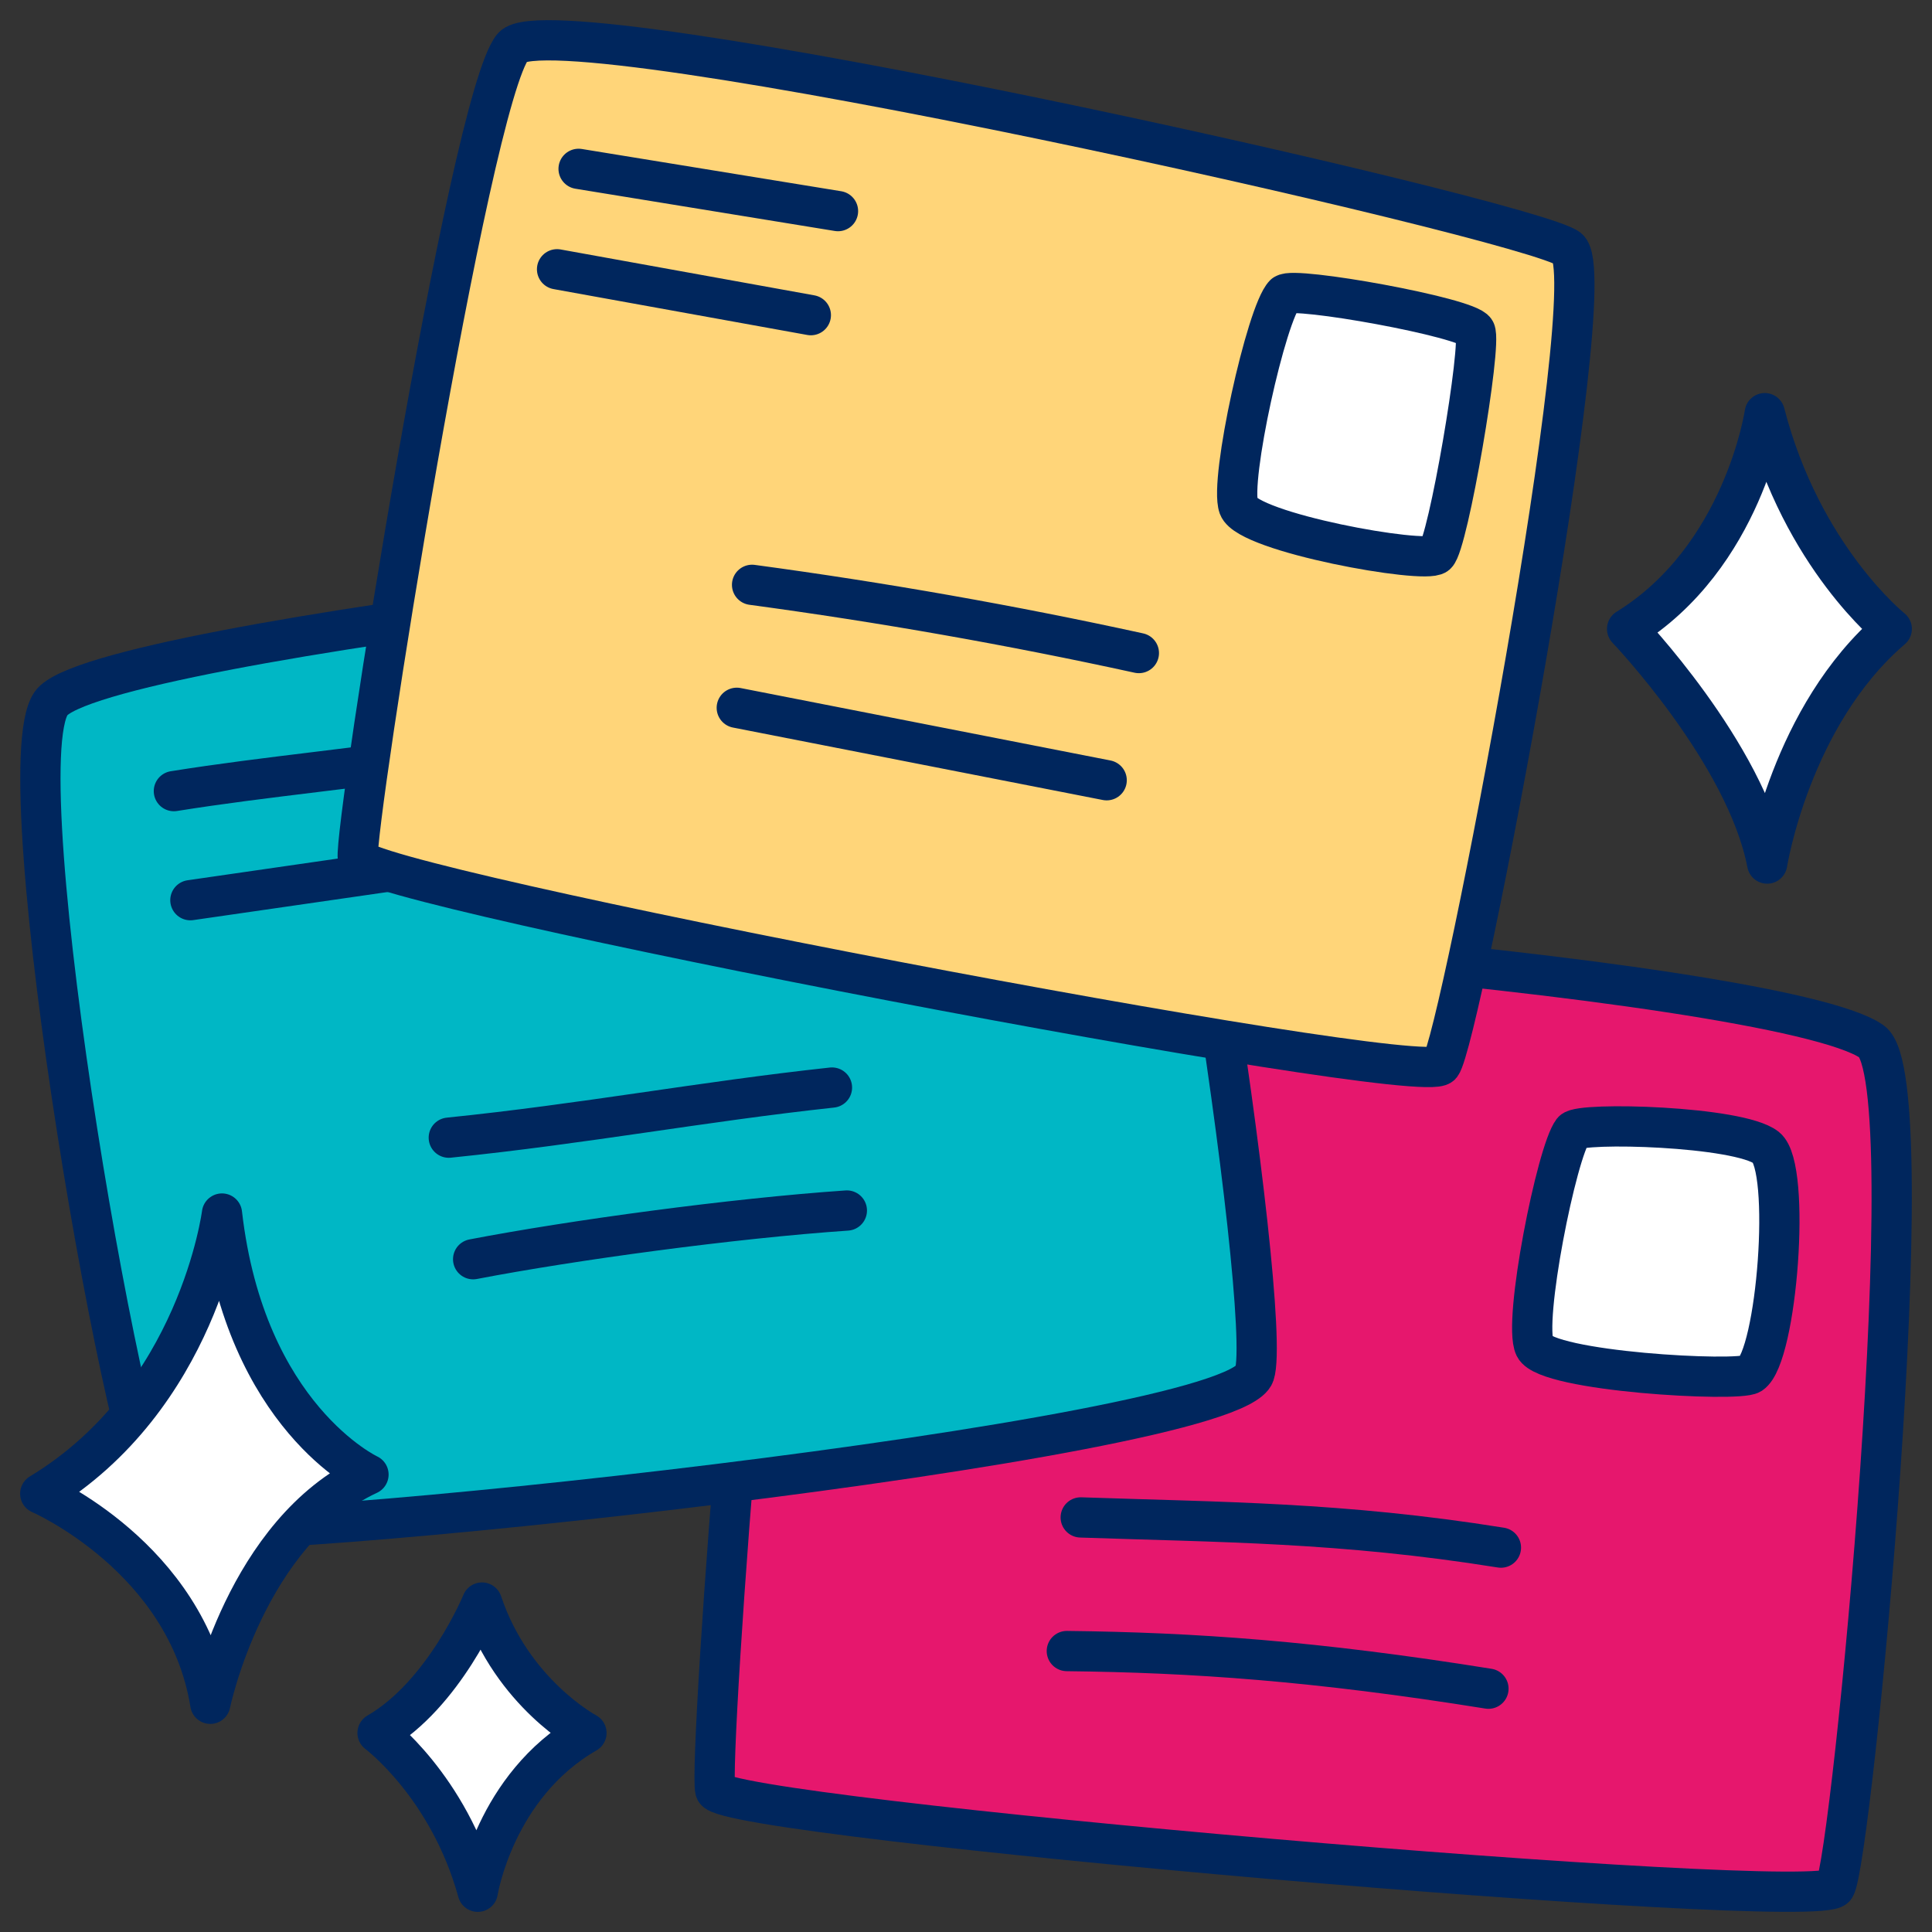 <?xml version="1.0" encoding="UTF-8"?>
<svg id="Layer_1" data-name="Layer 1" xmlns="http://www.w3.org/2000/svg" viewBox="0 0 96 96">
  <rect x="0" y="0" width="96" height="96" fill="#333333" stroke="none"/>
  <defs>
    <style>
      .cls-1 {
        fill: #fff;
      }

      .cls-1, .cls-2, .cls-3, .cls-4, .cls-5 {
        stroke: #00265d;
        stroke-linecap: round;
        stroke-linejoin: round;
        stroke-width: 2px;
      }

      .cls-2 {
        fill: #ffd579;
      }

      .cls-3 {
        fill: #e6176d;
      }

      .cls-4 {
        fill: #00b7c5;
      }

      .cls-5 {
        fill: none;
      }
    </style>
  </defs>
  <g>
    <path class="cls-3" d="M39.81,47.21c1.7-2.53,48.55,1.29,53.19,4.54,2.76,1.93-1,40.75-1.82,42.03s-55.28-3.43-55.64-4.82,2.37-38.94,4.27-41.76Z"/>
    <path class="cls-1" d="M78.15,56.2c.37-.46,8.25-.25,9.61.82,1.26,1,.54,10.39-.76,11.25-.63.41-10.13-.11-10.74-1.34-.6-1.23,1.1-9.73,1.89-10.73Z"/>
    <path class="cls-5" d="M53.7,75.4c6.97.24,12.96.23,20.88,1.5"/>
    <path class="cls-5" d="M53.01,82.04c6.28.07,12.36.49,20.95,1.87"/>
  </g>
  <g>
    <path class="cls-4" d="M2.54,34.95c2.22-3.2,49.04-8.38,52.9-7.14,2.26.72,7.87,37.54,6.89,40.47-1.11,3.33-52.1,8.73-53.98,7.55S.15,38.38,2.54,34.95Z"/>
    <path class="cls-5" d="M8.64,39.31c4.62-.74,9.41-1.15,14.03-1.89"/>
    <path class="cls-5" d="M9.46,44.73c4.54-.66,9.09-1.31,13.63-1.97"/>
    <path class="cls-5" d="M22.3,56.53c6.76-.69,12.57-1.79,19.04-2.49"/>
    <path class="cls-5" d="M23.51,62.57c4.94-.95,12.89-2.03,18.57-2.42"/>
  </g>
  <g>
    <path class="cls-2" d="M25.48,2.33C27.44-.01,76.04,10.89,77.92,12.35c1.88,1.46-5.37,39.37-6.32,40.57s-53.61-8.88-53.82-10.29S23.31,4.94,25.48,2.33Z"/>
    <path class="cls-1" d="M63.83,14.63c.41-.42,9.12,1.14,9.47,1.81s-1.35,10.62-1.93,11.11-9.34-1.08-9.82-2.37c-.47-1.29,1.38-9.65,2.27-10.55Z"/>
    <path class="cls-5" d="M28.75,8.39c4.3.7,8.59,1.4,12.89,2.1"/>
    <path class="cls-5" d="M27.68,13.38c4.2.76,8.41,1.52,12.61,2.28"/>
    <path class="cls-5" d="M37.37,29.06c6.45.87,12.86,2,19.22,3.39"/>
    <path class="cls-5" d="M36.61,35.17c6.13,1.2,12.25,2.4,18.38,3.6"/>
  </g>
  <g>
    <path class="cls-1" d="M11.03,60.3s-1.17,9.17-9.03,13.92c0,0,7.28,3.16,8.45,10.44,0,0,1.75-8.54,7.86-11.39,0,0-6.12-2.85-7.28-12.97Z"/>
    <path class="cls-1" d="M23.74,94s.83-5.26,5.4-7.89c0,0-3.68-1.96-5.19-6.48,0,0-1.87,4.56-5.19,6.48,0,0,3.53,2.63,4.98,7.89Z"/>
  </g>
  <path class="cls-1" d="M87.69,20.53s-1.05,7.15-6.84,10.72c0,0,5.91,6.18,6.96,11.66,0,0,1.16-7.35,6.19-11.66,0,0-4.47-3.57-6.31-10.72Z"/>
</svg>